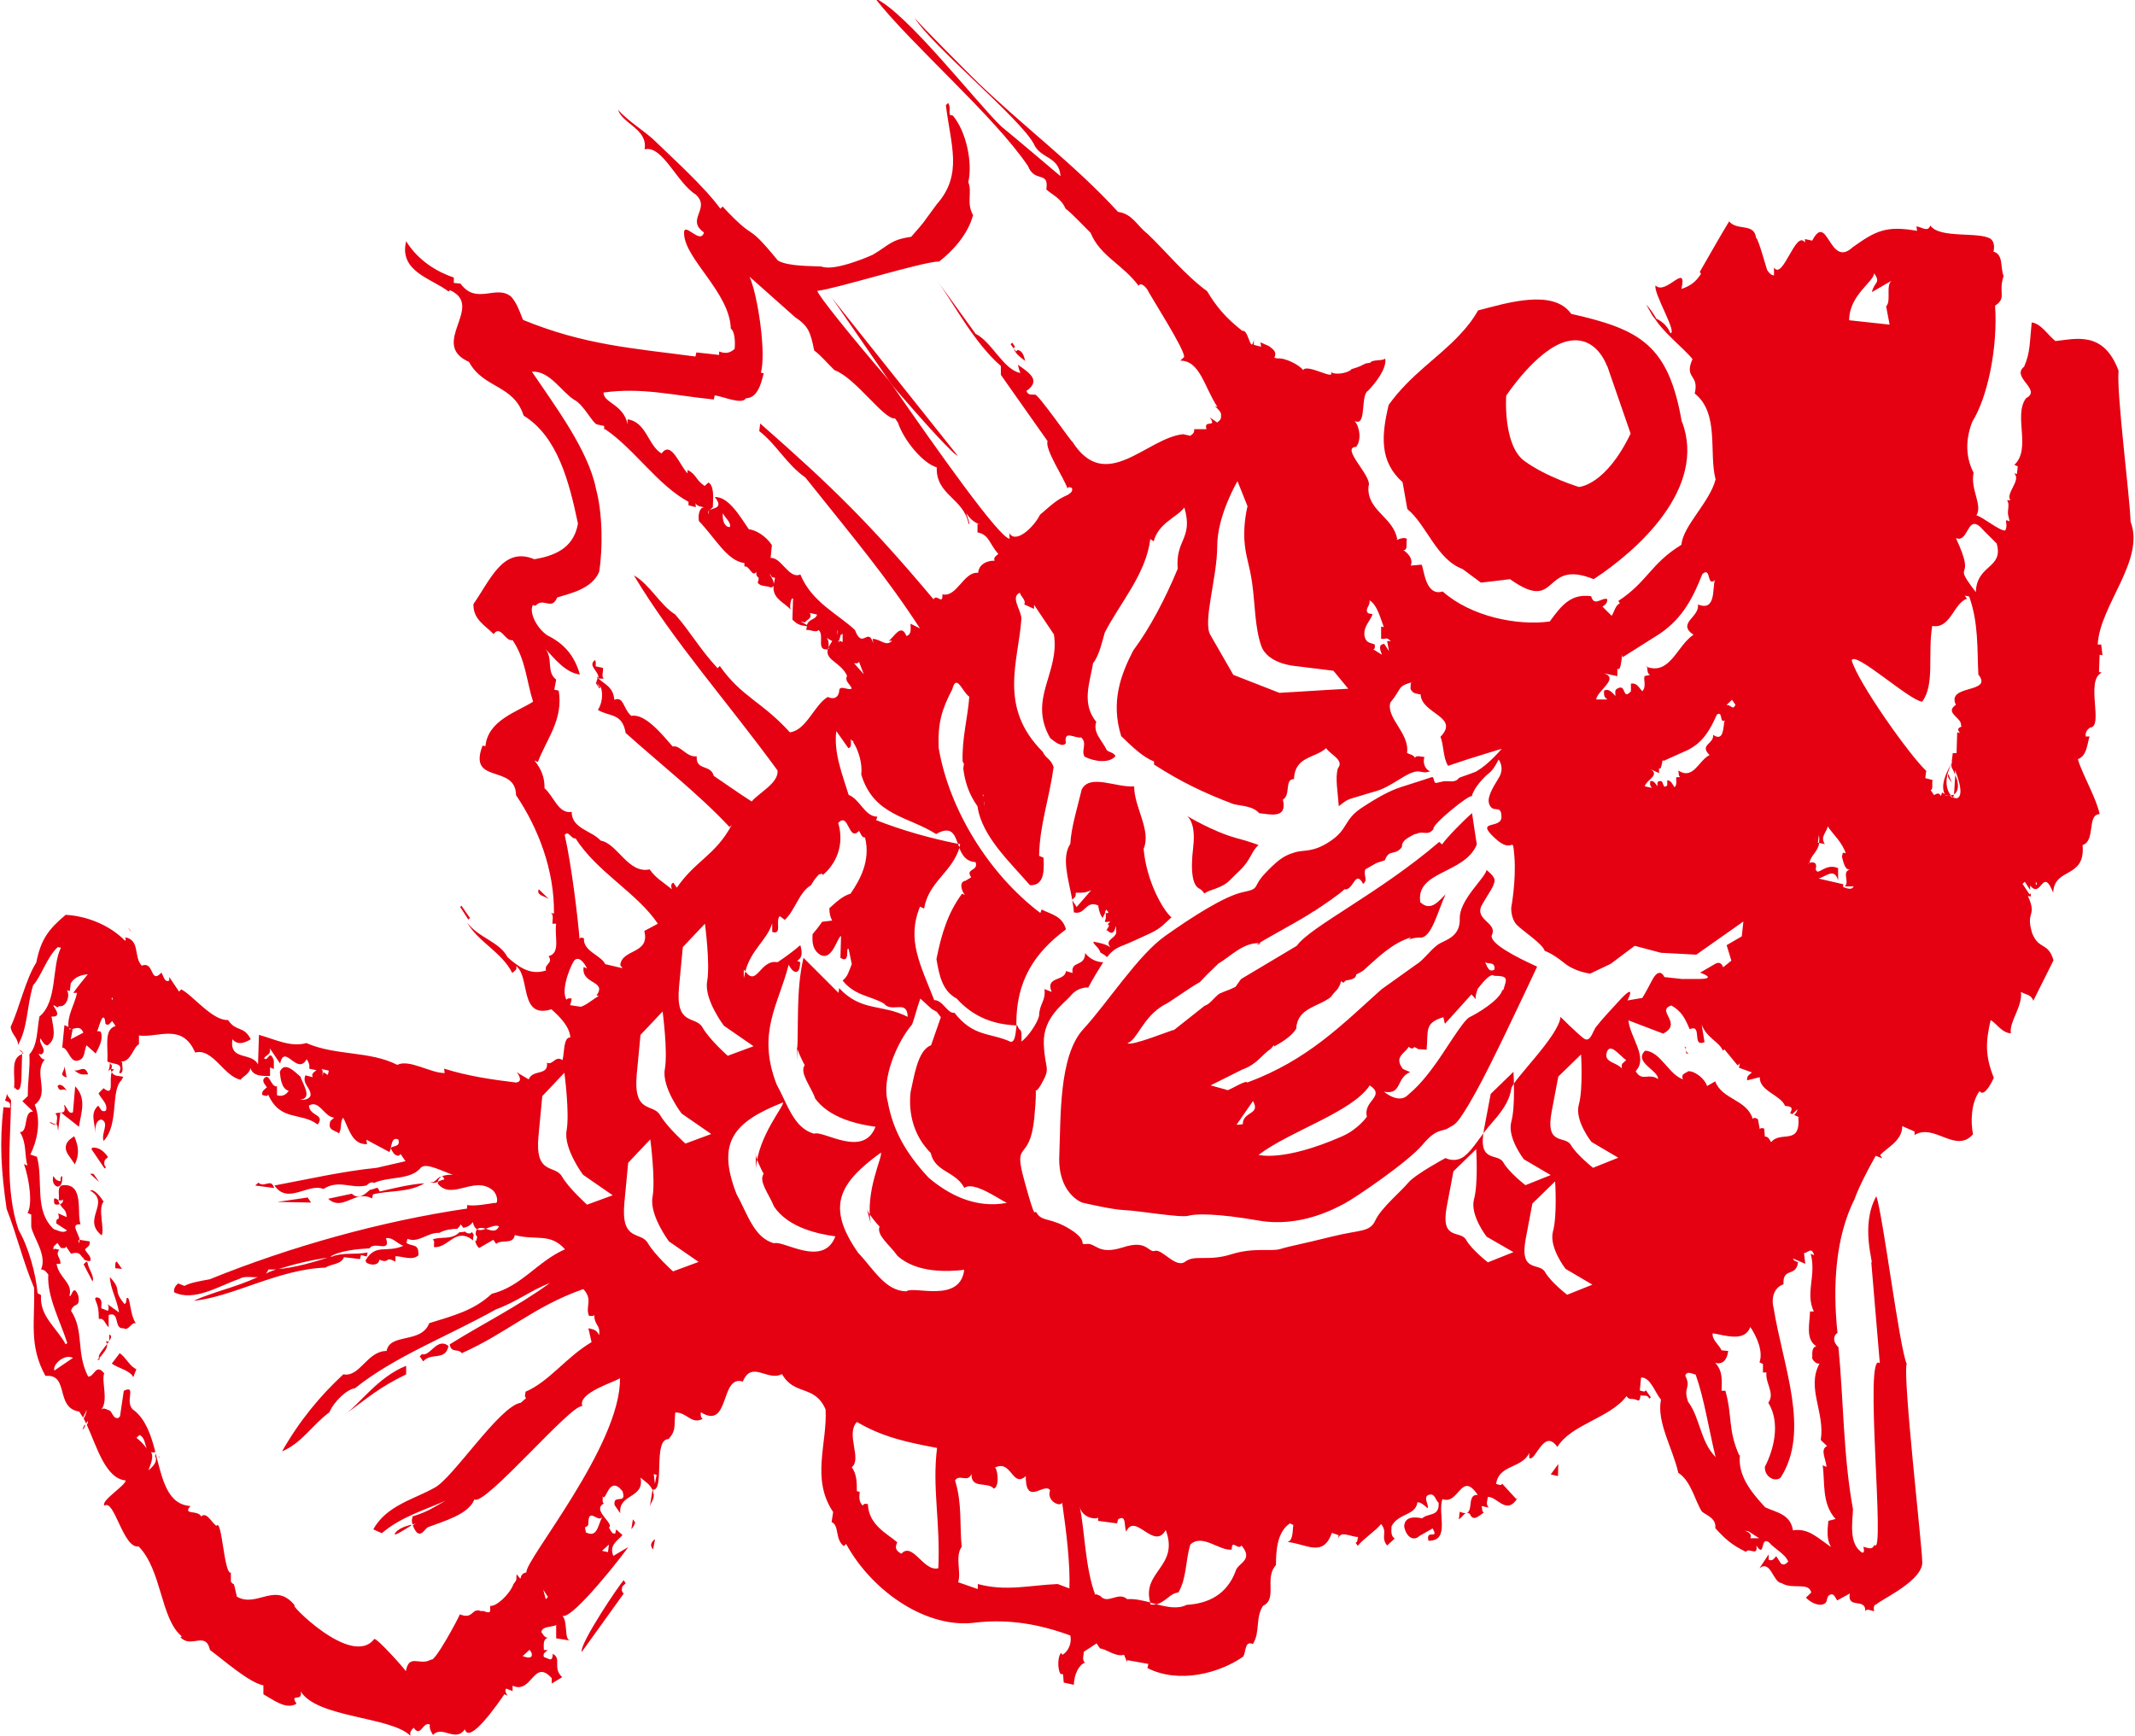 <?xml version="1.0" encoding="UTF-8"?>
<svg id="_レイヤー_2" data-name="レイヤー 2" xmlns="http://www.w3.org/2000/svg" width="67.6" height="54.96" viewBox="0 0 67.6 54.96">
  <defs>
    <style>
      .cls-1 {
        fill: #e50012;
      }
    </style>
  </defs>
  <g id="_レイヤー_1-2" data-name="レイヤー 1">
    <g>
      <path class="cls-1" d="M4.16,29.52c-.18-.22-.05-.11,0,0h0Z"/>
      <path class="cls-1" d="M32.21,11.08c.16.02.21.18.25.35-.17-.13-.33-.25-.36-.4l.07.1.05-.05Z"/>
      <polygon class="cls-1" points="32.05 10.85 32.14 10.98 32.09 11.03 32 10.9 32.05 10.85"/>
      <path class="cls-1" d="M.45,34.42c.03-.43-.12-.91.25-1.04l-.02.69c0,.16-.02.64-.23.35Z"/>
      <polygon class="cls-1" points=".7 33.29 .7 33.32 .58 33.24 .7 33.29"/>
      <path class="cls-1" d="M.43,34.4s0,.01.02.02c0,.03,0,.06-.01.09,0-.03,0-.07,0-.11Z"/>
      <path class="cls-1" d="M.7,33.37v-.05s.05.03.05.03c-.02,0-.03,0-.05.02Z"/>
      <path class="cls-1" d="M19.98,48.43h0s0-.01,0-.01h0Z"/>
      <path class="cls-1" d="M20.11,48.21c-.02.08-.06.15-.12.21l.05-.31.07.1Z"/>
      <path class="cls-1" d="M42.1,31.61s-.05.07-.07.1c.02-.04.04-.07.07-.1Z"/>
      <path class="cls-1" d="M18.9,21.42s.03.03.05.04c0,0,0,.01,0,.02h-.04s-.02.07,0,.11h0c0-.06,0-.12,0-.17Z"/>
      <path class="cls-1" d="M5.71,51.84c.34.38.8-.21.94.41.45.33,1.22,1.02,1.69,1.12v.39s0-.11,0-.11c.32.18.72.5,1.05.3-.24-.36.21-.03.13-.39.53.85,2.87.79,3.48,1.41-.04-.12.03-.19.1-.26.22.33.29-.21.51-.1-.02.13.04.23.1.33.29-.32.71.25,1.01-.18.14.5,1.05-.82,1.25-1.11l.11.05s0,0,0,.01c-.04-.06-.12-.18-.05-.24l.2.08v-.17c.62.28.66-.88,1.24-.24v.17s.33-.2.33-.2c-.32-.3,0-.59-.3-.74,0,.06,0,.17-.08.18l-.2-.08c-.04-.12.05-.15.12-.22h-.12c0-.16-.04-.34.13-.39-.12,0-.16-.12-.21-.18.03-.19.33-.15.47-.22v.42s.45.07.45.07c-.21-.02-.07-.58-.25-.78.34.11,2.03-2.08,2.08-2.18l-.47.28c-.14-.34.12-.47.29-.66l-.2-.18-.03.13c-.1.03-.14-.09-.2-.19.19-.12-.56-.55-.16-.76-.07-.04-.02-.14-.04-.23.11.22.19-.71.63-.16.15.45-.31.07-.25.44l.18.26c-.07-.63.78-.46.64-1.13.15.13.29.2.38.39h0s0,0,0,.02c0,0,0-.01,0-.02l-.09.56c.02-.16.17-.27.12-.46,0,0,0,.01,0,.03l-.02-.14c.39.06-.01-1.61.5-1.6.24-.28.17-.37.21-.84.37-.02.5.39.87.2-.07-.04-.07-.15-.06-.21.93.58.6-1.2,1.33-.97.28-.69.79.01,1.24-.24.39.7,1.03.32,1.38,1.12.06,1.07-.47,2.2.24,3.25l-.05.32c.25.09.1.55.39.76l.07-.07c.85,1.55,2.6,2.7,4.1,2.49,1.05-.12,2.02.05,3,.41.06.32-.13.55-.25.61l-.05-.06c-.1.14-.11.47-.02.66l.09.02.02.26.32.07c.01-.33.16-.63.35-.7-.11-.11-.02-.25-.04-.34l.41-.27.11.16c.21.02.5.28.76.2l.1.24s0-.05,0-.07l.67.12-.03.13c1,.51,2.29.16,3.03-.36.1-.14.04-.52.31-.4.24-.39.07-.82.32-1.21.47-.22.03-.88.41-1.29,0-.47.04-1.05.44-1.32l.11.05c-.03.19,0,.48-.18.54.58.05,1.12.51,1.4-.29l.21.07v.11c.05-.27.39-.05.62-.05-.03.08,0,.16-.08.18l.07.1c.21-.25.55-.46.74-.69.22.27-.03.41.19.68l.24-.22c-.14-.09-.1-.27-.1-.39.22-.42.76-.33.82-.76.12,0,.23.11.32.19.07-.07-.18-.38.06-.43.17-.04.18.15.29.26.03.45-.33.31-.52.49-.23-.05-.56-.07-.57.26.06.32.29.48.48.3l.42-.24c.22.38-.23,0-.13.39.7,0,.28-.85.44-1.32.53.2.59-.92,1.12-.13-.42-.04-.02.77-.57.53l-.03.24c.12-.06.2-.29.35-.17.11.27.3.04.44-.04-.07-.05-.04-.12-.07-.21l.23.05c-.11-.11-.04-.23-.03-.34.3-.01.6.61.95.02l-.05.05-.45-.49c-.03.08-.1.03-.19.01.09-.62.81-.48,1.05-.98v.16c.2.13.46-.97.89-.35.42-.71,1.68-.92,2.19-1.61.11.16.14.03.37.14.07-.01.05-.1.08-.17.07.04.21-.04.27.11l.05-.04-.16-.23c-.03.08-.1.03-.19.01l.04-.41c.3-.01.43.46.63.7-.14.72.37,1.53.55,2.32.41.26.53.9.75,1.23.16.12.46.22.42.52.29.32.51.53.97.75.1-.15.39.17.33-.2.29.43.11-.31.4-.1.18.21.52.37.61.61-.07.07-.14.13-.23.06l-.15-.23c-.07.07-.12.17-.24.11v-.17s-.29.44-.29.44c.36-.28.43.46.7.47.34.22.86-.05.94.3l-.17.16c.16.17.43.29.59.19.12-.06.03-.24.2-.29.09-.03.14.09.2.19l.4-.22c-.09.51.51.12.49.56.05-.1.19-.01.28,0-.02-.09-.02-.2.06-.21.19-.18,1.56-.79,1.46-1.4.01-.33-.62-5.83-.49-6.22-.24-.58-.75-4.71-.96-5.31-.53.94-.06,2.2-.16,2.09l.27,3.2c-.52-.48.19,6.22-.17,5.75-.08.18-.21.09-.35.06.02.09.04.18-.03.19-.45-.27-.31-.99-.3-1.38-.31-1.68-.3-3.51-.46-5.13-.2-.18-.15-.39-.03-.45-.16-1.51-.06-3.04.54-4.24.15-.41.42-.93.67-1.37l.21.08-.07-.1c.17-.21.71-.45.7-.92l.39.17v.11c.63-.38,1.3.6,1.85-.02-.08-.41-.06-1.01.21-1.37.13.2.36-.22.45-.42-.28-.7-.26-1.14-.1-1.83.21.13.36.41.64.42-.06-.37.37-.83.32-1.31.14.09.32.07.39.28l.64-1.28c-.17-.59-.47-.32-.68-.87-.21-.71.17-.49-.13-1.17l.09.02v-.1s-.04.03-.04.03l-.22-.33.07-.07.17.26v-.14c.36.45.39-.63.73.23.03-.82,1.03-.43.93-1.51.42-.13.13-.97.54-.98-.1-.5-.54-1.24-.69-1.74.28-.1.29-.44.37-.72h-.12c-.02-.14.05-.21.13-.28.46,0-.16-1.51.38-1.74l-.09-.02.02-.55.09.02-.04-.34h-.11c.06-1.24,1.51-2.67,1.04-3.89-.02-.78-.45-4.07-.38-4.78-.47-1.27-1.35-1.01-2-.94-.25-.2-.45-.55-.75-.59-.07.65-.04.94-.24,1.4-.43.34.58.73.06,1-.41.55.18,1.6-.37,2.11l.11.05-.03.24-.09-.02c.25.2-.29.65-.11.85h-.11c.09.13.01.31.03.45l.05.22c-.23-.11-.02.07-.14.29-.19.01-.72-.44-.91-.48.2-.34-.2-.82-.09-1.35-.28-.54-.24-1.11-.04-1.62.49-.78.81-2.37.72-3.67.38-.25.09-.4.27-.94-.11-.27,0-.69-.32-.77.03-.13.03-.3-.08-.4-.36-.25-1.63,0-1.92-.43-.08.23-.28.04-.44.03l.02.14c-.97-.17-1.3-.01-2.04.52-.74.69-.79-1.15-1.28-.21l-.23-.05v.11c-.29-.43-.7,1.22-.98.79v.25c-.1,0-.17-.1-.21-.16,0,.06-.29-1.04-.36-1.03-.05-.48-.6-.21-.85-.52-.24.39-.66,1.13-.93,1.6l.04.06c-.17.27-.36.39-.62.48.19-.88-.49.22-.82-.11-.08.23.7,1.51.47,1.51-.11-.26-.28-.37-.45-.47.01.02.03.03.04.05-.04-.02-.07-.06-.1-.1-.01,0-.02-.01-.03-.02.28.5.95,1,1.24,1.36-.28.64.22.46.07,1.09.79.63.44,1.87.66,2.72-.18.72-1.04,1.48-1.08,2.07-.98.6-1.07,1.17-2,1.78l.05.07c-.16.09-.17.27-.26.4l-.29-.29c.06-.05.16-.09.15-.24-.18-.06-.41.26-.51-.09-.64-.09-.94.29-1.31.8-1.02.14-2.49-.15-3.39-.95-.56.17-.59-.74-.67-.85l-.34.03c.13-.34-.38-.55-.2-.49.11-.04.04-.26.08-.35-.12-.11-.42.1-.31,0-.13-.71-.97-.9-.91-1.67.15-.3-.91-1.23-.39-1.25.17-.21.12-.63-.05-.82.4.2.17-.82.43-.96.22-.23.6-.7.54-1.02-.06.09-.41.02-.48.14-.26.02-.11.06-.59.2-.05.1-.49.21-.65.09.15.29-.76-.28-.88-.06-.11-.16-.57-.4-.82-.37l-.09-.02c.08-.18-.01-.25-.17-.37l-.27-.12.02.14-.23-.06v-.16c-.1.48-.17-.35-.36-.28-.5-.39-.81-.74-1.12-1.26-.68-.49-1.35-1.31-1.89-1.82-.32-.24-.47-.63-.93-.69-1.34-1.47-3-2.71-4.44-4.1-.16-.15-1.86-1.86-2-2.04.56.89,3.33,3.17,3.77,3.98.21.49.8.38.85,1.03-.63-.53-1.26-1.07-1.87-1.57-.77-.73-3.02-3.64-4-4.06,1.13,1.45,3.78,3.73,4.84,5.31.22.55.67.13.58.74.2.18.46.27.61.61.14.09.54.51.79.76.3.74,1.03,1.01,1.52,1.68.07-.12.21.02.28.12.04.12,1.23,1.96,1.16,2.14l-.12.11c.63,0,.76.84,1.18,1.47-.23-.11.16.12.11.27.02.14-.08.18-.12.22l-.23-.16c.24.36-.21.04-.11.37h-.39c.02.14-.08.17-.12.21l-.23-.05c-1.16.12-2.45,1.91-3.51.23.07.15-1.13-1.58-1.18-1.48-.09-.02-.21.04-.27-.12.48-.34.08-.58-.27-.83.02.09.04.18.08.26-.53-.09-.9-.98-1.42-1.24l-1.22-1.69c.53.73,1.16,1.96,2.02,2.71v.28s1.48,2.1,1.48,2.1c-.1.25.54,1.2.63,1.5.03-.08.09-.03.14-.02.04.12-.05.16-.13.22-.31.14-.41.22-.88.63-.19.39-.81.99-1,.53.05.07.02.14.04.23-.31,0-2.27-2.77-3.82-5.01-1.12-1.3-2.27-2.72-2.27-2.84.58-.06,3.34-.93,3.86-.93.41-.32.91-.85,1.07-1.47-.22-.38-.02-.73-.15-1.04.14-.61-.06-1.6-.49-2.11l-.09-.02c-.04-.12.03-.24-.06-.38l-.07.07c.15,1.26.55,2.19-.29,3.14-.53.71-.3.45-.81,1.03-.65.09-.69.26-1.22.57,0,0-1.19.54-1.62.37-.32-.02-1.06,0-1.38-.19-1.09-1.33-.6-.48-1.75-1.71l-.07.07c-.51-.7-1.5-1.59-2.15-2.22-.36-.31-.77-.56-1.09-.91.15.45.95.61.84,1.25.56-.15,1.03,1.07,1.62,1.43.49.45-.33.79.26,1.2-.11.42-.66-.4-.63.05.04.81,1.45,1.86,1.48,3,.11.05.15.39.12.64-.15.13-.28.16-.49.08v.11s-.72-.08-.72-.08l-.03.13c-1.96-.26-3.51-.36-5.46-1.16-.11-.28-.19-.52-.37-.73-.47-.41-1.1.28-1.61-.42l-.21-.02v-.17c-.5-.17-1.11-.51-1.51-1.15-.24.97.84,1.19,1.34,1.59l.05-.04c1.12.51-.68,1.7.6,2.27.46.85,1.41.71,1.73,1.7,1.07.66,1.44,2.08,1.72,3.42-.14.83-.82,1.03-1.38,1.13-.99-.42-1.39.65-1.93,1.42-.01.49.37.67.64.95.22-.31.37.25.6.19.42.62.44,1.3.65,1.95-.52.33-1.43.59-1.51,1.41l-.09-.02c-.48,1.25,1.05.57,1.06,1.57.71,1.05,1.22,2.39,1.2,3.75l-.09-.02c.09.08.04.23.04.34h.12c-.06.43.15.92-.24,1.03.16.23-.15.24-.08.45-.45.15-.81-.05-1.22-.42-.26-.5-.91-.6-1.28-1.1.33.6,1.11.95,1.43,1.6.07-.07.17-.1.12-.22.46.33.09,1.69,1.12,1.37.29.26.57.55.6.89-.23,0-.18.48-.25.72-.23-.16-.31.18-.49.08.05.43-.45.2-.58.53l-.32-.19c-.2-.18.25.25-.08.29-.81-.1-1.5-.2-2.28-.44l.02.14c-.46,0-1.12-.45-1.5-.26-.89-.45-1.94-.28-2.88-.69-.49.14-.97-.11-1.5-.26l-.03.94c-.2-.41-.92-.1-.81-.8.18.21.41.1.58,0-.22-.44-.46-.22-.72-.61-.49.03-1.11-.78-1.48-.97l-.07.07-.31-.46v.11c-.15.08-.18-.15-.25-.25-.36.39-.22-.38-.62-.22-.27-.28-.04-.81-.53-.9,0,0,0,0,0-.01.02.05.03.1,0,.12-.52-.53-1.27-.79-1.88-.82-.55.46-.79.79-.93,1.51-.34.53-.54,1.46-.81,2.03,0,.22.24.36.23.58.32-.56.27-1.21.48-1.89.27-.3.42-.87.78-1.21l.1.02c-.3.6-.1,1.7-.68,2.18-.08.4-.05.91-.32,1.2.03.4-.05.79-.05,1.32l-.17.16.34.33c-.32-.02-.14.66-.42.65.22.33.14.73.24,1.06l-.11-.05c.17.48.28,1.29.11,1.55l.12.05v.39c.07.35.51.9.31,1.35.12,0,.18.1.23.16-.05.69.39,1.5.6,2.17l-.05.04c-.29-.54-.83-.88-.78-1.56l-.11-.06c-.05-.59-.28-1.45-.6-2-.45-1.3-.25-2.86-.24-4.11-.05-.07-.11-.13-.13-.2-.01.07-.03.14-.06.21.07.04.14.03.16.12v.11s-.21-.02-.21-.02c-.13,1.14-.07,2.04.1,3.22.32.82.53,1.7.87,2.5.03,1.09-.17,1.83.36,2.79.77-.07.29,1.01,1.07,1.13.04.06.08.13.12.19l.12-.25s-.02.15-.1.28c.03.05.05.11.08.16l.04-.08s.01.02.02.04c-.01.03-.03.05-.04.08.32.7.59,1.7,1.23,1.76,0,.16-.81.65-.67.8.31-.23.59,1.37,1.08,1.29.74.75.69,2.3,1.37,2.85ZM58.55,10.14c0-.8.78-1.21.79-1.49.22.33.01.25-.07.6l.62-.36c-.19.16,0,.65-.17.81l.11.58-1.29-.14ZM61.93,17.04c.43.17.34-.88.88-.24l.41.41c.23.8-.63.65-.66,1.54-.83-1.08.07-.21-.63-1.71ZM64.46,28.03v-.11s.04.07.04.07l-.04.04ZM60.99,24.41c-.52-.48-2.17-2.81-2.36-3.5.1-.31,1.81,1.26,2.23,1.31.41-.54.17-1.51.32-2.4.58.11.68-.73,1.1-.86l-.07-.1.14.03c.3.84.25,1.66.29,2.47.49.61-1.03.3-.71.96-.38.25.2.41.16.65.09.07-.21.04-.03.24l-.09-.02-.02.66h-.12s-.03.24-.03.24v.07s0-.03.02-.05c-.01.02-.01.04-.03.06v.12c.05.09.08.16.11.24v-.11s0-.02,0-.04c0,.01,0,.02.01.03h0c.22.55.19.81.07.86,0,0,0,0,0,0-.05.02-.1,0-.15-.03,0,0-.01.01-.02.02-.03-.05-.07-.06-.11-.07-.03,0-.05,0-.07-.01,0,.01,0,.02-.01.03-.01-.01-.02-.04-.03-.06-.04-.02-.07-.03-.1-.06-.07.28,0-.09-.25.09l-.11-.16c.09-.03.03-.19.06-.32l-.23-.06.03-.24ZM18.22,26.54c.68,1.08,1.94,1.72,2.61,2.71l-.43.23c.19.74-.71.56-.76,1.08l.07.1-.55-.13c-.11-.27-.71-.41-.67-.82-.05,0-.11-.06-.14.03-.05-.65-.25-2.33-.47-3.3.12-.16.2.13.34.11ZM25.78,34.74c.45.68,1.43.87,1.94.94-.38,1.01-1.66.1-1.94.22-.65-.17-.85-.95-1.19-1.56-.64-1.65.07-2.54.38-3.79.06.1.12.21.23.23.12-.02.12-.16.14-.3-.04-.04-.08-.05-.11-.05.19-.1.17-.29.11-.5-.22.19-.45.36-.72.54-.56-.1-.65.8-1.02.29-.02.07-.03.14-.05.22v-.28s.03.04.05.06c.18-.69.68-.98.85-1.52v.27c.33.11.09-.36.24-.5l.16.12c.33-.31.45-.88.83-1.1.07-.12.14-.23.25-.34.03-.01.07-.02.11-.02,0,.01,0,.02.01.04.41-.34.7-.94.49-1.65.34-.37.32.62.66.25.06.1.09.22.19.21.18.74-.16,1.34-.46,1.78-.25.07-.46.27-.67.46,0,.14.02.27.09.39l-.32.04c-.1.15-.2.27-.3.39-.02.26,0,.51.25.66.38.19.53-.57.65-.6l-.02.69c.33.21.15-.36.26-.28l.1.48c-.1.24-.12.38-.29.52.39.49.89.48,1.31.73.25.31.74-.15.75.42-.82-.42-1.46-.15-2.17-.91l-.02.15-1.11-1.11c-.25,1.08-.14,2.18-.21,3.25v-.52c-.04.11.21.61.25.67-.17.23.17.64.33,1.04ZM24.51,38.21c.46.68,1.43.87,1.94.94-.38,1.01-1.66.11-1.94.22-.64-.17-.85-.95-1.19-1.56-.64-1.65-.09-2.28,1.47-2.9.06.1-.78,1.04-.86,2.11v-.52c-.04.11.21.61.25.67-.17.24.17.64.33,1.04ZM28.42,39.77c.61.55,1.6.5,2.11.44-.13,1.07-1.59.5-1.83.68-.67,0-1.05-.72-1.53-1.22-1.01-1.45-.63-2.19.72-3.17.08.09-.5,1.19-.32,2.25l-.13-.5c0,.12.35.54.41.59-.11.27.32.58.57.93ZM30.53,37.62c.29-.24,1.12.37,1.35.47-1,.19-1.86-.27-2.48-.8-.71-.76-1.13-1.5-1.29-2.4-.21-.73.31-1.92.77-2.45.12-.34.14-.48.26-.82l.36.33.16.09.13.17-.31.89c-.43.15-.54,1.02-.65,1.49-.07.67.1,1.38.64,1.92.13.6.76.57,1.05,1.08ZM23.04,33.43s-.58-.51-.8-.9c-.22-.38-.86-.02-.74-1.28l.12-1.26.7-.74s.17,1.27.07,1.83c-.1.57.53,1.4.53,1.4l.94.65-.81.3ZM21.7,36.21s-.58-.52-.8-.9c-.22-.38-.85-.02-.74-1.28l.12-1.26.7-.74s.17,1.27.07,1.83c-.1.57.53,1.4.53,1.4l.94.65-.81.3ZM21.31,40.26s-.58-.52-.8-.9c-.22-.38-.86-.02-.74-1.28l.12-1.26.7-.74s.17,1.27.07,1.83c-.1.57.52,1.4.52,1.4l.94.65-.81.3ZM18.59,38.15s-.58-.52-.8-.9c-.22-.38-.86-.02-.74-1.28l.12-1.26.7-.74s.17,1.27.07,1.83c-.1.57.52,1.4.52,1.4l.94.65-.82.3ZM50.44,36.98s-.52-.41-.7-.72c-.18-.32-.82.05-.61-1.06l.21-1.11.72-.7s.07,1.09-.07,1.59c-.14.5.4,1.18.4,1.18l.85.5-.8.32ZM49.62,41s-.52-.4-.7-.72c-.18-.32-.82.05-.61-1.06l.21-1.11.72-.7s.07,1.09-.07,1.59c-.13.5.4,1.18.4,1.18l.85.5-.8.32ZM47.12,39.98s-.52-.4-.7-.72c-.18-.32-.82.05-.61-1.06l.21-1.11.72-.7s.07,1.09-.07,1.59c-.13.5.4,1.18.4,1.18l.85.49-.8.32ZM48.3,37.53s-.52-.4-.7-.72c-.18-.32-.82.05-.61-1.06l.21-1.11.72-.7s.07,1.09-.07,1.59c-.13.5.4,1.18.4,1.18l.85.5-.8.32ZM19.16,13.59c.93.63,1.66,1.77,2.64,2.3v.11s.23.06.23.06c0-.05,0-.1-.02-.13.08.11.18.11.3.14-.14-.03-.22.2-.18.43.52.54.89,1.26,1.44,1.33v.11c.16-.05.24.36.38.17-.03.24.14.08.04.34.09.13.26.09.41.15.08,0,.11-.05.11-.1l-.02.12c.01.36.36.47.54.68-.04-.17.04-.41.08-.34l-.02.66c.19.2.31.18.46.21,0,.04-.02.06-.02.12.14-.02.3.1.39,0,.2.18-.1.67.3.61,0-.02,0-.04.02-.06-.01-.1.02-.2-.07-.3l.18.1c-.05.08-.09.14-.11.2,0,.02,0,.04,0,.05,0,0-.02,0-.03,0-.09.37.41.41.61.85-.08.18.08.24.15.4-.1.09-.41-.15-.4.1-.03.19-.17.26-.36.17-.42.24-.68,1.06-1.2,1.12-.9-.99-1.51-1.1-2.22-2.1l-.07.07c-.58-.63-.85-1.14-1.34-1.7-.48-.3-.81-.96-1.31-1.24,1.28,2.13,2.97,4.01,4.55,6.18.03.4-.56.68-.82.98-.41-.26-.93-.63-1.2-.81-.1-.38-.57-.15-.54-.62-.33.04-.52-.37-.76-.31-.31-.35-.87-1.06-1.31-.97-.27-.23-.23-.63-.54-.51-.03-.41-.31-.49-.51-.68h-.02s-.01.07-.04.1c.02.05.07.11.11.16h0s.02.02.03.01c.09.24.03.56-.09.73.39.23.77.09.88.73,1.08.97,2.33,1.95,3.29,2.98l.07-.07c-.52.97-1.15,1.13-1.74,1.99l-.11-.16c-.09.04-.07.12-.05.21-.27-.23-.5-.34-.7-.63-.68.15-1.02-.82-1.55-.91-.29-.32-.92-.38-.92-.91-.42.07-.56-.49-.86-.75.01-.33-.1-.61-.32-.88l.11.05c.28-.74.81-1.34.66-2.26l-.14-.03.06-.32c-.32-.24-.09-.66-.34-.97.27.28.62.75,1.09.81-.17-.6-.5-.98-1.03-1.24-.36-.25-.58-.74-.46-.96l.09.02c.24-.28.51.17.68-.26.42-.13,1.1-.27,1.33-.81.12-.75.11-1.86-.1-2.63-.24-1.22-1.3-2.63-2.03-3.71.56-.04.93.63,1.34.89.3.15.58.74.72.78l.23.05v.11ZM25.55,19.79l-.2-.11.14.03c.05-.1.24-.11.15-.3l.23.05c-.04.17-.26.13-.32.33ZM24.41,18.21c.02.09.09.07.13.09l-.04.19c0-.16-.23-.43-.1-.28ZM23.11,16.69c-.18.01-.25-.25-.22-.44.06.15.27.29.22.44ZM30.96,16.86c.37.08.36.36.65.68-.07.07-.16.1-.12.22-.09-.02-.49.03-.52.38-.46-.05-.67.79-1.13.68.01.37-.18-.04-.28.16-1.99-2.37-3.19-3.55-5.49-5.57l-.03.24c.56.44.87,1.06,1.46,1.47,1.54,1.93,2.55,3.12,3.63,4.78l-.3-.15c0,.17.04.34-.13.39-.17-.43-.4.05-.56.15h.11c-.21.2-.35-.05-.62-.06l.02.14c-.17-.54-.34.22-.58-.42-.54-.51-1.36-.87-1.73-1.76-.35.17-.61-.56-.94-.52l.04-.41c-.2-.3-.52-.48-.73-.5-.31-.46-.66-1.04-1.08-1.02.29.35-.03.34-.16.41-.03.03-.04.07-.02.14-.05-.07-.02-.11.02-.14.03-.03.07-.06.1-.09.01-.27.05-.68-.14-.78l-.12.11c-.3-.21-.25-.36-.54-.51v.11c-.25-.25-.52-1.06-.82-.63-.43-.24-.48-1-1.08-1.08v.16c-.12-.64-.77-.68-.76-1.01,1.21-.17,2.2.09,3.49.22l.03-.13c.26.03.87.31.99.09.35,0,.48-.44.56-.79l-.09-.02c.18-.6-.1-2.48-.36-3.04l1.44,1.28c.43.29.49.47.61,1.06.22.16.44.43.64.62.67.24,1.57,1.58,1.92,1.53l.09.13c.19.57.79,1.29,1.23,1.42-.03.88.85.97,1.01,1.79.05.03,0-.13-.08-.34.12.17.25.3.45.36l-.09-.02v.28ZM26.57,20.3v.05s-.03-.07-.03-.07h.03s.05-.18.05-.18c0,0,0,0,0,0,.03,0,.05-.01.06-.05v.28s-.1-.04-.1-.04ZM27.2,20.96l.15.39-.31-.35s.14.03.16-.05ZM26.51,20.09s0,.01.01.02c0,0,0,0-.01,0,0,0,0-.01,0-.02-.03-.09.02-.25,0,0ZM39.18,15.23l.32.8s-.13.5-.1,1.05c.03.54.16.76.25,1.41.09.65.08,1.36.28,1.95.2.59,1.08.65,1.08.65l1.21.15.47.57-.54.03-1.64.1-1.46-.57s-.49-.85-.73-1.27c-.24-.42.22-1.82.22-2.8,0-.98.64-2.06.64-2.06ZM43.82,19.86l-.09-.02v.39c.19.02.13-.08.31.07h-.12s.06.32.06.32l-.15-.23c-.26.02-.06.32-.08.34l-.27-.17c.07-.01.05-.1.05-.15-.12-.06-.26-.03-.32-.24-.06-.32.15-.46.25-.72l-.14-.03c-.13-.14.08-.23.04-.41.25.14.35.58.46.86ZM57.29,27.34c.04-.27.27-.35.31-.65h-.04s.03-.25.03-.25c.02.1.02.18,0,.25l.19.04c-.16-.23.06-.38.09-.56.18.26.47.52.57.85l-.09-.02-.03.13c.06.21.1.44.27.4-.3.07-.01.39-.18.54h.28c-.06.14-.26.04-.33.02v-.09s-.78-.18-.78-.18c.23-.06.5-.36.62.06v-.39c-.42-.18-.65.29-.71.03.07-.26-.14-.22-.22-.19,0,0,0,.02,0,.02-.04,0-.03,0,0-.02ZM54.65,22.34l.19-.18.11.16c-.1.2-.14-.03-.3.01ZM52.14,21.09c.04.12,0,.24.11.28l-.18.04c-.04.12.07.32-.07.48-.11-.12-.18-.28-.36-.24v.24c-.28.31-.14-.25-.42-.09-.11.04-.07.16-.07.24-.11-.12-.22-.25-.36-.17,0,.08-.03.2.11.28h-.36c.03-.28.75-.67.24-.83l.43.09v-.24c.14.16.14-.64.17-.36l1.17-.74c.75-.51,1.07-1.18,1.35-1.89.29-.26.13.42.4.19-.09.23.05,1.01-.54.77.07.4-.68.59-.14.96-.53.35-.74,1.3-1.5,1.01ZM52.8,24.86c-.19.18-.09-.19-.27-.12-.07.01-.05.1-.05.16-.07-.1-.13-.2-.23-.16,0,.06-.03.13.06.21l-.23-.05c.03-.19.5-.36.18-.54l.27.12v-.16c.09.13.11-.42.13-.22l.78-.35c.5-.25.72-.67.92-1.12.2-.14.08.3.25.18-.06.15,0,.71-.37.46.04.29-.45.31-.11.64-.35.17-.51.8-.99.49.02.09,0,.17.06.21h-.12c-.03.08.04.23-.06.32-.07-.1-.11-.22-.23-.22v.17ZM54.33,34.23l-.28.16c-.06-.21-.36-.47-.59-.47-.07.06-.26.08-.17.26-.46-.16-.71-.88-1.2-.91-.38.36.42.62.41.9-.3-.21-.51.1-.71-.25.41-.43-.18-1.07-.23-1.61l1.1.42c.64-.33-.25-.73.26-.89.32.18.43.4.58.75.42-.18.05.59.47.41l-.09-.55c.17.43.56.54.67.82l.05-.04.42.51.07-.07-.03.14.41.15c-.07.07-.17.1-.15.25l.4-.1c-.02.44.66.56.8.91.09.02.3-.01.16.23l.07.03.16-.15c0,.08-.06.12-.1.18l.14.06h0s.11.05.11.05l-.12-.05c.08.93-.57.42-.86.8-.04-.06-.09-.19-.2-.18l-.02-.25s-.11-.05-.14.02l-.06-.32s-.14-.09-.16,0c-.19-.63-.96-.61-1.19-1.19ZM55.07,46.09c-.37-.83-.21-1.24-.44-2.05h-.12c.01-.33.04-.63-.2-.88.23.05.37-.08.41-.38l-.21-.02c-.09-.19-.32-.35-.28-.54.39.06,1.01.29,1.19-.2.22.33.41.79.29,1.12l.11.05v.27s.11,0,.11,0c-.04.35.28.65.06.96.4.65.16,1.51-.11,2.03-.01.33.33.49.5.34.95-1.48.07-3.54-.22-5.36-.1-.38.05-.68.31-.76-.03-.56.4-.21.46-.7-.07-.04-.13-.03-.16-.12l.39.17-.04-.34c.12,0,.24-.22.32.07l-.11-.05c.19.68-.18,1.23.1,1.83h-.12c-.01.39-.15.88.2,1.1-.16.04-.12.22-.13.39.04.07.11.17.23.16-.42.77.18,1.54.04,2.42l.2.19c-.24.11-.02.44-.02.66l-.12-.05c.08.52-.04,1.21.41,1.7l-.23.06c-.03.3-.06.6.09.83-.43-.29-.72-.61-1.21-.53-.08-.52-.54-.57-.88-.73-.45-.49-.87-1-.8-1.66ZM51.36,33.68s-.03.11,0,.16c-.18-.21-.57-.19-.49-.5.1-.36.41.09.62.23l-.12.11ZM53.45,44.39c-.17-.48.11-.42-.09-.83.05-.15.19-.07.33-.03.27.76.41,1.7.63,2.61-.49-.5-.49-1.25-.87-1.75ZM55.36,48.49l.34.22h-.28c.12-.23-.41-.27-.06-.22ZM44.84,26.41c.22-.12.37.08.55-.16-.08-.12,1.18-1.14,1.21-1.03.06-.27.4-.63.55-.74.15-.11.3-.43.3-.43,0,0,.21.26,0,.59-.2.33-.41.66-.27.88.13.22.36-.05.36.35,0,.4-.85.07-.22.66.63.59.56-.18.63.59.06.77-.1,1.62-.1,1.62,0,0-.02.33.17.54.19.2.82.6.89.83,0,0,.23.07.6.37.36.3.84.35.84.35l.65-.31.76-.57.83.22,1.12.06,1.49-1.05-.05.47-.48.28.15.49-.26.21s-.06-.22-.25-.11c-.19.11-.48.28-.48.28,0,0,.56.19-.01.2h-.57s-.55-.06-.55-.06c0,0-.15-.36-.39.1-.24.46-.31.56-.31.56l-.47.08s.33-.64-.29.04c-.63.68-.58.65-.69.78-.12.13-.19.56-.42.37-.23-.18-.72-.67-.72-.67-.05.61-1.53,2.01-1.56,2.28-.04.28-.18.59-.59,1.05-.41.46-.6.85-.89,1.08-.3.23-.6.06-.6.06,0,0-.95.51-1.18.78-.22.27-.86.8-1.04,1.19-.18.39-.47.29-1.39.52-.92.23-1.33.3-1.62.39-.28.09-.83-.06-1.56.17-.73.23-1.15,0-1.45.23-.3.23-.73-.41-.96-.34-.22.07-.23-.37-1.02-.11-.79.25-.84-.14-1.14-.11-.3.03.1-.07-.52-.46-.62-.39-.9-.23-1.07-.53-.08-.14,0,.4-.38-.99-.39-1.39.16-.52.31-2.02.14-1.49-.1-.49.22-1.06.32-.56.11-.43.08-1.28-.03-.85.65-1.27.87-1.54.23-.27.54-.24.54-.24,0,0,.11-.23.47-.8-.17,0-.41-.08-.57-.29-.01.46-.46.22-.4.63l-.21-.06c-.02.33-.67.16-.45.66l-.23-.09c.05.38-.16.45-.17.85-.05.22-.35.67-.56.81,0-.1.02-.25-.02-.35-.1-.06-.11-.22-.13-.18,0,.01,0,.02,0,.02,0,0,0,0,0,0-.03.11-.02.54-.19.52-.65-.3-1.17-.14-1.78-.92-.22.04-.37-.41-.64-.4-.44-1.13-.88-1.91-.45-2.96l.13.06c.14-.85.88-1.14,1.12-1.93-.02-.04-.03-.08-.05-.12-.86-.17-1.78-.43-2.59-.75l.04-.11c-.4,0-.54-.54-.91-.69-.2-.65-.48-1.34-.39-2.02l.38.54c.11-.02.08-.14.08-.24,0,0,0-.01-.01-.02h.01s0,0,0-.02c0,0,.02.02.03.04l.05.02v.04c.17.26.29.68.25,1.02.4,1.3,1.47,1.31,2.37,1.88.48-.27.58,0,.69.31.02,0,.05,0,.07.01,0,.04-.02.07-.03.11.09.23.21.44.52.46.1.3-.34.19-.14.48l-.18.11c-.22.03-.12.33-.02.45l-.09-.04c-.45.61-.65,1.27-.81,2.07.09.53.19,1.01.64,1.25.56.62,1.22.82,1.88.85,0,0,.01-.02.01-.03-.01-1.4.59-2.28,1.57-3.01-.11-.43-.48-.48-.77-.63l-.04.11c-1.62-1.22-2.89-3.27-3.22-5.23-.03-.79.1-1.22.43-1.85.14-.53.32.09.54.23-.04.62-.24,1.34-.21,2.06h0s.03.04.04.06l-.02.16c.05.4.17.8.45,1.19.13.95,1.04,1.78,1.66,2.5.43.02.46-.4.43-.87l-.14-.06c.02-.99.32-1.79.46-2.81-.09-.27-.27-.29-.34-.48-1.43-1.42-.77-2.87-.68-4.22,0-.26-.36-.69-.05-.82.03.12.21.24.14.37l.31.14v-.13s.63.94.63.94c.19,1.23-.83,2.03-.12,3.28.13.11.39.32.5.16-.08-.44.3-.13.48-.18.21.19-.01.41.11.61.29.15.78.23.98-.02-.08-.13-.2-.11-.28-.19-.13-.29-.45-.55-.33-.89-.47-.58-.21-1.22-.1-1.86.2-.25.29-.7.37-.97.49-.95,1.31-1.86,1.44-2.96l.11.07c.15-.58.74-.76.97-1.07.29,1-.29,1-.21,1.94-.39.94-.88,1.88-1.41,2.59-.39.76-.72,1.62-.38,2.71.32.31.7.68,1.04.8v.1c.84.54,1.56.89,2.51,1.25.21.06.61.05.82.29.33.03.9.2.75-.43.26-.15.04-.65.35-.65.03-.73.66-.65,1.02-.98.12.2.59.38.37.64-.09.31,0,.76.03,1.2.3-.25.3-.21.75-.35.56-.18.52-.1,1.2-.52.67-.42.58-.12.92-.23.01,0,.02,0,.03,0h0c-.16-.06-.25-.25-.19-.46-.09,0-.26-.07-.3.03-.03-.1-.2-.12-.25-.16.09-.62-.66-1.09-.53-1.59.39-.47.2-.51.7-.65-.07.01-.05.1-.06.21.07.16.18.15.32.18.03.62,1.25.7.63,1.34.11.29.08.67.24.92.09-.03.54-.18.63-.21.28-.09,1.07-.33,1.07-.33,0,0-.41.49-.78.7.03.02-.61.22-.58.23-.12.16-.3.08-.48.1l-.22.05c-.12.03-.06-.21-.16-.18-.17.06-.62.2-.96.31-.34.11-.71.3-1.27.67-.56.38-.41.66-.97,1.04-.56.38-.84.27-1.13.36-.28.09-.45.15-.91.63-.47.48-.15.51-.73.63-.58.12-1.61.78-2.47,1.39-.86.61-1.81,2.1-2.59,2.95-.78.85-.71,2.8-.76,4.01-.05,1.2.72,1.48.72,1.48,0,0,.97.23,1.35.24.38.01,1.79.25,2.01.18.23-.07.91-.08,2.23.15,1.32.23,2.42-.38,2.74-.55.32-.17,2-1.31,2.45-1.85.45-.54.62-.4.82-.53.2-.13.24-.01.87-1.14.48-.86,1.49-3.01,1.94-3.97-.64-.29-1.55-.75-1.43-1.01.18-.39-.59-.47-.31-.96.28-.48.33-.5.39-.72.03-.13-.12-.26-.25-.37h0c-.06.27-.87.95-.85,1.54.02.6-.49.68-.69.82-.26.19-.47.51-.7.64l-1.09.78c-1.24,1.11-2.33,2.24-4.25,2.95-.03-.11-.66.32-.65.23l-.51-.14,1-.5c.48-.17.63-.48.91-.66l.1-.12v.05c.29-.16.55-.33.7-.56.04-.67.68-.68,1.1-1.01.06-.09.14-.17.22-.26.04-.07.08-.14.1-.24l.08.05s.04-.05.07-.07c.18-.03.33-.06.33-.19.08-.04.16-.08.23-.13.46-.41.9-.86,1.51-1.05-.02.02-.05.04-.07.07.12-.04.25-.07.39-.06.34-.03.54-.88.77-1.37-.2.19-.46.57-.8.25-.15-1,1.41-.89,1.79-1.83-.05-.32-.11-.69-.15-.99-.23.19-.81.78-.95.99l-.09-.08c-1.9,1.63-4.08,2.68-4.51,3.29,0,0-1.76,1.05-1.76,1.05-.01,0-.17.24-.18.25-.24.12-.28.11-.52.22-.22.18-.28.32-.46.38l-.96.76c-.1.01-1.38.54-1.48.42.3-.08.48-.82,1.16-1.21.11-.03.75-.51,1.13-.72l.22-.23s.37-.36.37-.36c.36-.2.8-.7,1.35-.64-.59.25,1-.59,1.54-.93h0c-.14.09-.07.04.09-.06,0,0,.02-.02.02-.02.01,0,.01,0,.02,0,.29-.19.81-.54.97-.7.28.06.34-.65.59-.17.17-.14,0-.24.07-.46l.35-.2.27-.09c.14-.38.32-.12.54-.42-.01-.21.19-.29.41-.41ZM39.67,34.86c.26.45-.32.32-.32.74l-.2.02.52-.75ZM43.37,34.37c.52.35-.22.48-.09.99,0,0-.27.4-.8.63-1.85.81-2.63.58-2.63.58,1.02-.77,2.96-1.35,3.52-2.2ZM47.57,31.35c-.1.34-.83.76-1.04.86-.21.1-.8,1.12-1.15,1.58-.34.46-.54.66-.83.91-.29.25-.73-.13-.73-.13.58.11.37-.43.83-.62l-.23-.1c-.3-.39.07-.49.18-.7.22.15.08-.09.3.07l.27.02c.06-.62-.08-.84.53-1.03l.05.21.84-.93s.09.09.14.16c-.02-.05-.01-.15.06-.34.08-.1.4-.53.52-.41.48,0,.39.11.29.45ZM47.32,30.7c-.17.11-.23-.08-.3-.24.06.09.33-.04.3.24ZM31.14,25.23s-.01-.04-.03-.06c0,0,0,0,0,0h.03s0,.05,0,.07ZM31.17,25.39l-.02.14s0-.09.02-.16c0,0,0,.01,0,.02ZM34.69,50.53c-.34-.86-.35-2.19-.51-2.84.08.41.57.43.59.36v.11s.6.08.6.08l.03-.13c.28-.16.18.21.26.39.28-.63.88.62,1.25-.05.44,1.16-.77,1.31-.49,2.3.06.02.13.03.2.05.29-.07.44-.36.69-.37.27-.46.22-1.01.38-1.52.38-.36.92.21,1.31.16,0-.36.19.04.31-.13.4.48-.13.55-.19.82-.28.74-.87,1.02-1.55,1.06-.27.14-.61.07-.96-.02-.06.01-.11.02-.18.01,0-.02,0-.04-.02-.07-.24-.06-.49-.12-.72-.1-.29-.26-.61.19-.86-.11-.04,0-.14-.09-.16-.01ZM30.34,50.09c.1-.31-.11-.8.11-1.11-.07-.68.02-1.36-.21-2.1.13-.22.41.09.52-.21-.02.5.5.23.71.47.21-.09.09-.73.02-.66.54-.29.56.66.99.26v.11c.04.81.6.08.77.34-.13.34.33.55.38.39.13.89.26,1.95.23,2.72l-.37-.14c-.91.04-1.63.24-2.53,0v.16s-.63-.22-.63-.22ZM27.12,45.02c.84.5,1.65.66,2.55.83-.16,1.27.11,2.36.04,3.81-.47.12-.81-.85-1.17-.46-.14-.08-.23-.16-.13-.36-.29-.26-.91-.54-.93-1.21-.05-.01-.14-.03-.16.05-.14-.14-.11-.27-.1-.44l-.09-.02c0-.28,0-.53-.16-.76.33-.26-.2-1.05.16-1.43ZM18.1,31.62s-.14-.03-.16.04c-.22-.33.2-1.26.27-1.27.17-.12.34.2.38.28l-.11-.05c-.09.56.75.42.41.9.02,0,.05.02.07.02-.16.08-.39.29-.57.34l-.34-.05s.05-.15.05-.21ZM2.31,43l-.59.4c-.06-.21.34-.54.59-.4ZM3.58,31.56s-.03.06-.01.12l-.04-.06.06-.05ZM10.41,33.91l-.03.13-.14-.09-.03.13c0-.11.03-.19-.04-.23l.23.05ZM12.61,36.08c.09.26-.2.19-.24.28.04-.16.05-.35.24-.28ZM20.74,47.02l-.04-.34.09.02-.06.32ZM19.06,49.11l.22-.2-.03.24-.18-.04ZM18.55,48.51c-.08-.29.07-.06.08-.28,0-.53.32.02.44-.2-.15.3-.16.68-.53.49ZM17.28,50.64l-.08-.3.15.23-.07.07ZM16.55,52.44l.22-.2.06.1c.06.21-.17.15-.28.1ZM3.2,44.65c.25-.31,0-.92.1-1.16-.27-.34-.31.12-.51.1-.39-.76-.12-1.45-.54-2.08.08-.29.3-.07.23-.48-.17-.43-.21.09-.28,0,.11-.42-.33-.55-.41-1.01h.12c.03-.19-.18-.27-.03-.45-.07.01-.16-.07-.18.01-.04-.12.05-.15.12-.22l.11.16c.07-.01.14.03.16-.05l.16.23c.26-.08.29.03.37.13l.02-.02s0,.03,0,.05c.04.04.11.08.22.07.05-.15-.13-.25-.17-.37.07-.07.17-.1.15-.25l-.32-.05s0,.08-.03.11v-.11s.03,0,.03,0c-.02-.2-.31-.52.03-.49-.13-.36.13-1.3-.56-1.24-.2.03-.1.31-.13.47.04.02.09.03.13-.02.02.08-.03.13-.09.15.08.17.2.15.21.41l-.27-.12c.08.3-.07.07-.06.32l.34.22c-.12.11-.28,0-.42-.04-.63-.59-.32-1.52-.53-2.29l-.21-.07c.2-.4.36-1.03.14-1.58.5-.36-.06-1.01.32-1.43-.11,0-.16-.12-.2-.18l.09.02c.21-.14-.1-.33-.03-.51.07.1.11.22.23.22.29-.21.18-.54.12-.91.49.03-.21-.55.19-.29l.05-.04c.23.05.36-.34.25-.5l.09.02.03-.24c.15-.25.4-.27.54-.29-.17.21-.34.42-.46.59h.12c-.08.38-.32.72-.27,1.11l.1.04c.13-.03.28-.11.37.11l-.4.21.06-.32h-.02s-.06,0-.09,0c0-.02,0-.04,0-.06l-.15-.07-.07.71c.21.02.24.53.54.4.19-.07.15-.3.23-.47l.29.26c.1-.2.25-.44.16-.69-.04,0-.09-.04-.12,0,.07-.16.17-.61.25-.39l.02.14c.09.08.14-.02.21-.09l.11.16c-.38.11-.23.64-.26,1.12.02.02.05.02.07.03h0s0,0,0,0c.18.07.44.02.3.33.02,0,.03.01.04.02.12-.06.05-.21.06-.32,0-.03-.02-.05-.04-.06.31.04.4-.48.57-.54v-.28c.61.08,1.37-.41,1.78.54.56-.15.91.76,1.44.86.07-.11.28-.18.31-.37.08.28.43.25.62.25v-.27s.12.05.12.05v-.27c-.14-.39-.18.07-.31-.07.05-.1.24-.11.18-.32l.33.49c.14-.66.54.4.84-.14.04.06.11.17.08.3l.23.05c-.07.06-.17.1-.12.22l-.23-.06c-.12.28.2.41.16.65-.08.18-.42.12-.3.12.35-.06.08-.45-.02-.73-.18-.15-.5-.5-.65-.15.02.2.05.54.28.6-.07.12-.21.2-.37.14v-.28c-.2.04-.23-.47-.42-.24-.05.1.04.18.1.27-.07.07-.16.1-.15.24.09.02.16.07.19-.01.39.87,1.03.54,1.57.95.24-.34-.25-.25-.28-.6.33-.2.48.36.8.38l-.12.11c-.1.31.15.28.27.39.1-.14.03-.35.13-.5l.04.07c.17.37.29.79.72.77l-.02-.14.73.39s.04-.08.05-.13c0,.04.03.1.11.2.07.04.14.09.19-.01l.16.23-.91.21c-1.09.11-2.17.36-3.24.56.42.62,1.07-.09,1.55.11.49-.31.86,0,1.36-.11.09-.08.17-.13.24-.08.49-.22,1.16-.08,1.49-.49.17-.16.67.12,1.01.23-.11,0-.24,0-.35.05.03.01.06.03.08.1-.06,0-.12.04-.19.06,0,.02-.02.04-.02.07.44.55,1.15-.26,1.73.2.18.15.19.46.08.41-.28.04-.63.11-.88.07v.11c-2.73.4-5.61,1.21-8.15,2.24-.28.05-.63.11-.8.21l-.2-.08c-.07.07-.14.13-.13.28.64.31,1.42-.2,2.06-.42.18-.11.4-.04.59-.06-.71.33-1.36.45-2.03.75,1.21-.11,2.68-1,4.17-1.05.19-.12.51-.1.59-.33l.51.06.03-.13.18.05.03-.13c-.37.08-.79-.01-1.12.13-.04,0-.07,0-.11.01,0,0-.02,0-.02.02-.44.14-1.07.33-1.62.37-.09.03-.18.06-.25.09-.03.02-.06.03-.1.05.03-.04.06-.08.08-.13.09,0,.18,0,.27,0,.5-.16,1.11-.31,1.64-.38.32-.22.92-.27,1.29-.29.15-.24.69.16.52-.32.21-.04.34.16.55.24-.54.24-.88-.09-1.2.47l.04.07c.18.1.39.06.4-.1.37.14.14-.13.51.06v-.17c.24,0,.53.15.73-.03.01-.39-.18-.26-.38-.39l.03-.13c.37.14.63-.21,1.01-.19.2-.11.39-.12.57-.13.04-.04.08-.08.11-.14l.08.11c.12-.02.22-.07.3-.18.03.13.08.2.14.23.07-.07.17-.05.27-.02.14-.05.3-.13.42-.08-.09.21-.26.13-.42.08-.1.04-.19.06-.27.02-.01,0-.02.02-.03.04-.02.04-.01.08-.02.12l.05.08-.03.13s-.03-.01-.04-.03c.02.09.05.18.13.25l.45-.26.09.13c.17-.16.53.04.59-.28.67.18,1.12-.08,1.59.45-.87.38-1.38,1.18-2.32,1.41-.57.53-1.21.69-1.98.93-.25.66-1.24.3-1.35.88-.62,0-.84.84-1.37.74-.72.67-1.37,1.44-1.94,2.44.63-.27.93-.81,1.5-1.24.15-.35.56-.73.81-.76,1.26-1.01,2.91-1.63,4.47-2.5.66-.24,1.11-.61,1.7-.83-1.05.76-2.13,1.29-3.17,1.94.04.29.27.12.38.28,1.44-.64,2.28-1.48,3.85-2.03.32.35.05.54.18.85.07-.01.14.03.16-.04.03.4.2.29.16.65-.09-.19-.2-.18-.34-.22l.1.44c-.81.48-1.34,1.25-2.09,1.57,0,.06-.05.16.02.2l-.17.15c-.68.1-2.18,2.44-2.75,2.7-.59.34-1.51.55-1.92,1.31l.27.12c.61-.52,1.33-.72,2.02-1.03-.35.19-.53.34-1.05.5,0,.04-.01.07-.02.11,0,0,0,0,0,0,0,0,0,0,0,0,0,.05.01.1.02.14.04,0,.08-.02.11-.03h0s-.07.04-.1.06c.03.08.07.16.13.23.16.12.24-.11.35-.17.49-.19,1.29-.4,1.47-.88.32.24,3.1-3.07,3.42-2.95-.17-.43,1.07-.78,1.19-.89.04,2.12-3.04,5.8-2.96,6.15-.31.06-.07.37-.31.06-.03.19.03.15-.1.31-.12.33-.56.73-.74.69v.17c-.06.1-.19-.04-.28,0-.32-.13-.24.28-.68.1-.02.08-.8,1.54-.91,1.43-.36.22-.69-.21-.8.37-.06-.1-.91-1.05-1-1.02-.73.95-2.83-1.26-2.5-1.04-.62-.81-1.21.07-1.85-.3-.14-.62-.06-.28-.19-.48v-.28c-.22.06-.28-1.75-.46-1.48-.16-.12-.31-.46-.48-.3-.11-.22-.6-.03-.34-.33-.74-.05-.89-.86-1.1-1.66l-.02.08c.09.16-.05.32-.21.45.07-.2.18-.43.08-.58.04.01.08.02.14,0-.13-.51-.3-1.01-.65-1.3-.39-.23.1-.85-.35-.64l-.12.81-.05.05c-.16.04-.18-.15-.27-.23-.08-.02-.17-.1-.25-.05ZM4.42,45.44c.16.08.17.28.22.42-.09-.12-.19-.23-.32-.33l.1-.09Z"/>
      <path class="cls-1" d="M34.63,29.82c.19.04.38.07.53.18-.22-.27.24-.28.18-.54-.01-.42.01.31-.28,0h-.03s.06-.09.09-.15c-.02-.02-.04-.04-.05-.05.03-.02.06-.04.08-.08l-.14.02s-.02-.02-.03-.03c.04-.06.04-.17.03-.26.04.02.07,0,.09-.02-.03-.03-.05-.06-.07-.09l-.05.09s.01,0,.02,0l-.09.18h0s0,0,0,0c-.07-.1-.11-.21-.14-.4-.41-.17-.4.32-.77.22,0-.13-.03-.25-.05-.38l.14.21.46-.53c-.21.09-.26.08-.49.08.02.14-.07.17-.11.22-.12-.65-.35-1.34-.06-1.77.02-.5.24-1.21.36-1.72.26-.51,1.1-.05,1.66-.1,0,.67.55,1.39.3,1.98.09,1.02.6,1.92.88,2.17-.11.1-.2.19-.27.25-.24.21-.47.28-.96.51-.41.19-.55.17-.81.5-.04-.05-.11-.09-.21-.15-.04-.14-.16-.21-.22-.31Z"/>
      <path class="cls-1" d="M37.78,26.82c.1-.82-.21-.99-.21-.99,0,0,.82.5,1.58.71.3.08.52.15.7.22-.23.19-.23.45-.59.8-.43.4-.35.44-.97.65-.05.02-.1.05-.16.08-.04-.06-.09-.12-.17-.16-.18-.09-.28-.48-.18-1.3Z"/>
      <path class="cls-1" d="M61.85,25.17h0s0,0,.01-.01v.06s-.03.02-.04.03c-.02-.02-.04-.05-.06-.07.03,0,.05,0,.08-.01Z"/>
      <path class="cls-1" d="M41.57,28.9s.02-.01.02-.02c.01,0,.03-.02.04-.03,0,0-.02.02-.06.05Z"/>
      <path class="cls-1" d="M30.33,14.43c-.09.03-1.08-1.06-2.08-2.23-.99-1.43-1.82-2.65-1.92-2.78l4,5.02Z"/>
      <path class="cls-1" d="M52.33,10.01c-.06-.11-.13-.23-.21-.37.13.14.24.3.34.48-.02-.01-.04-.03-.06-.04-.02-.02-.05-.04-.07-.07Z"/>
      <path class="cls-1" d="M61.79,24.17v.02c-.25.48-.16.83-.02,1-.02,0-.05.01-.07.01-.02,0-.05-.01-.07-.03,0,0,0,.01,0,.02-.01,0-.03-.02-.04-.02-.11-.18-.1-.49.2-.99Z"/>
      <path class="cls-1" d="M61.69,24.51l.11.27c-.07-.1-.16-.18-.11-.27Z"/>
      <path class="cls-1" d="M61.87,25.16l.04-.62c.14.32.09.53-.04.62Z"/>
      <path class="cls-1" d="M5.02,46.12s.01,0,.02,0v.05s-.02-.03-.02-.04Z"/>
      <path class="cls-1" d="M2.66,45.23l-.05.04.07-.16s.01.02.02.03c-.01.03-.03.06-.04.08Z"/>
      <path class="cls-1" d="M3.54,33.96s-.02-.04-.03-.07c0-.01,0-.02,0-.04.03,0,.07,0,.11.03-.04,0-.07.04-.09.07Z"/>
      <polygon class="cls-1" points="49.33 46.74 49.1 46.69 49.34 46.36 49.33 46.74"/>
      <path class="cls-1" d="M53.39,33.35c-.02-.09,0-.17-.07-.21h0s.07.03.07.03c-.03.05-.04.11.08.2l-.09-.02Z"/>
      <path class="cls-1" d="M53.25,13.36c-.42-2.44-1.32-2.93-3.5-3.42-.57-.81-2.06-.34-2.95-.11-.17.3-.37.55-.59.78-.68.73-1.55,1.25-2.24,2.21-.23.96-.3,1.79.44,2.45l.15.85c.62.51.92,1.59,1.75,1.9l.58.43.92-.11c1.58,1.12.99-.67,2.65,0,1.42-.93,3.58-2.89,2.8-4.98ZM50.89,11.59l.74,2.14c-.8,1.66-1.64,1.69-1.64,1.69,0,0-1.02-.31-1.72-.82-.69-.5-.58-2.07-.58-2.07,0,0,.98-1.49,1.92-1.72.94-.23,1.27.78,1.27.78Z"/>
      <path class="cls-1" d="M19.75,50.04l.06.1-.1.09c-.02.08-.05.16.04.23l-1.33,1.85c-.08-.26,1.25-2.22,1.33-2.27Z"/>
      <path class="cls-1" d="M20.74,48.74l-.06.32c-.15-.15,0-.28.06-.32Z"/>
      <path class="cls-1" d="M20.74,48.74h0s.03-.02,0,0Z"/>
      <path class="cls-1" d="M12.5,48.57c.08-.16.34-.24.52-.29,0,0,0,.02,0,.03-.21.12-.49.32-.53.27Z"/>
      <path class="cls-1" d="M14.2,42.63c-.11.48-.54.18-.8.48l-.11-.16.07-.07c.26.09.48-.56.85-.25Z"/>
      <path class="cls-1" d="M12.86,43.24v.28c-.86.42-1.17.71-1.95,1.28.47-.33,1.06-1.2,1.95-1.55Z"/>
      <path class="cls-1" d="M13.74,39.48c0-.11.03-.19-.04-.23.27-.11.58.03.85-.23.07,0,.13-.01.19-.02v.02c.08.05.17.06.2-.01l.06.09c-.01.06-.03.12-.02.18-.55-.45-.79.26-1.24.21Z"/>
      <path class="cls-1" d="M13.97,37.27c-.06.03-.09.08-.11.16-.1.03-.19.05-.25-.02.14.12.26-.18.36-.14Z"/>
      <path class="cls-1" d="M11.71,37.68c.06-.01.13-.03.2-.06.01,0,.03,0,.04-.01.02.02.05.06.07.12.37-.08.93-.23,1.42-.26-.5.3-1.1.22-1.63.35l-.03.13c-.54-.29-.92.43-1.39.01l.75-.16c.22.21.42.01.57-.12Z"/>
      <path class="cls-1" d="M4.32,43.35l-.1.26c-.11-.22-.45-.27-.68-.43l.25-.33c.2.13.33.44.54.51Z"/>
      <polygon class="cls-1" points="9.85 38.08 8.78 38.06 9.74 37.92 9.85 38.08"/>
      <path class="cls-1" d="M3.45,42.48s-.04.05-.06.08c0-.03-.02-.06-.05-.08h.1Z"/>
      <path class="cls-1" d="M3.46,42.46v-.2c.09.03.06.11,0,.2Z"/>
      <path class="cls-1" d="M3.46,42.48h-.01s0-.02.01-.02v.02Z"/>
      <path class="cls-1" d="M3.17,43.03c-.12.07-.1.04-.03-.03,0,.01.02.02.03.03Z"/>
      <path class="cls-1" d="M3.39,42.56c.03.14-.16.34-.25.45-.06-.08.12-.28.25-.45Z"/>
      <path class="cls-1" d="M3.44,41.64v.39c-.12-.11-.14-.31-.31-.26-.01-.31-.01-.36-.12-.64.03-.08.09-.04.14-.02.11.11.04.23.06.32l.21.08c.03-.08.03-.19-.04-.23l.39.28c-.08-.46-.28-.76-.29-1.12.42.46.06.37.46.85.07-.01.05-.1.07-.18.12-.11.09.51.29.79-.14-.04-.23.26-.39.16-.32.04-.1-.55-.47-.42Z"/>
      <path class="cls-1" d="M8.68,37.62l-.6-.08.1-.09c.2.18.4-.16.5.17Z"/>
      <path class="cls-1" d="M17.06,28.16l.34.33c-.11-.11-.44-.13-.34-.33Z"/>
      <path class="cls-1" d="M3.7,39.95l.16.23-.21-.02c0-.11-.01-.2.05-.21Z"/>
      <path class="cls-1" d="M2.64,40.04l.1-.09s.02.02.03.03c.04.23.23.44.16.6l-.28-.54Z"/>
      <polygon class="cls-1" points="14.57 28.72 14.61 28.68 14.88 29.07 14.83 29.12 14.57 28.72"/>
      <path class="cls-1" d="M2.85,37.7c.12-.06.3.15.43.35-.19.23.04.87-.06,1.07-.65-.51.31-1.04-.37-1.42Z"/>
      <polygon class="cls-1" points="3.14 37.43 2.85 37.17 2.96 37.17 3.14 37.43"/>
      <path class="cls-1" d="M3.42,36.64l-.1.09c-.03.08-.03.19.04.23l-.05.04-.42-.62.05-.04c.19-.01.35.11.48.3Z"/>
      <path class="cls-1" d="M1.72,38.11c-.04-.25.04-.15.13-.11,0,0,0,.02,0,.03.01.04.03.07.04.1-.07.03-.15.02-.17-.02Z"/>
      <path class="cls-1" d="M18.84,20.9c.04.07.02.14.02.2l.23.05c.02.14-.06.26.03.34h-.15s-.02-.03-.02-.03c0-.22-.35-.38-.11-.56Z"/>
      <path class="cls-1" d="M18.86,21.63l.05-.04c.01.09.04.16.11.17l-.04.04-.11-.16Z"/>
      <path class="cls-1" d="M1.84,37.58c-.19-.04-.18-.26-.15-.34.04.07.11.17.23.16,0-.05-.02-.14.05-.16,0,.11.01.31-.13.33Z"/>
      <path class="cls-1" d="M3.9,34.1s-.03.07-.05.1c-.36.34-.07,1.4-.57,1.93-.09-.24.2-.57-.07-.68-.26.03-.18.54-.2.4,0-.33-.17-.59.1-.84l.11.16s.11.05.14-.02c.05-.21-.15-.34-.24-.53l.16-.16c.36.3.16-.29.26-.51.07.15.24.11.36.15Z"/>
      <path class="cls-1" d="M3.52,33.85s-.07.04-.1.08c.04-.07.06-.16.06-.28t0,0s.03.07.06.08c0,.04,0,.08-.01.11Z"/>
      <path class="cls-1" d="M2.19,36.61c-.31-.41.14-.6.16-.63.15.34.16.59.02.89l-.18-.26Z"/>
      <path class="cls-1" d="M2.04,34.99c.09.08.13.31.27.23l.07-.82c.38.39.18.85.12,1.28l-.57-.45c.09,0,.15-.03.1-.24Z"/>
      <path class="cls-1" d="M1.79,35.6c0-.11.06-.26-.04-.34.05-.02.11-.02.16-.03l-.07.58c-.02-.09,0-.17-.06-.21Z"/>
      <path class="cls-1" d="M1.91,35.21l.02.02s-.02,0-.02,0v-.02Z"/>
      <path class="cls-1" d="M1.69,35.58l.09.02c-.12.06-.34-.16-.09-.02Z"/>
      <path class="cls-1" d="M2.79,34.02c-.19.01-.26.02-.44-.13.16.06.33-.2.44.13Z"/>
      <path class="cls-1" d="M1.82,34.39l.05-.04c.12,0,.18.1.25.19-.16-.12-.21.09-.3-.15Z"/>
      <path class="cls-1" d="M2.04,33.75l.07.37c-.28-.09-.05-.18-.07-.37Z"/>
    </g>
  </g>
</svg>